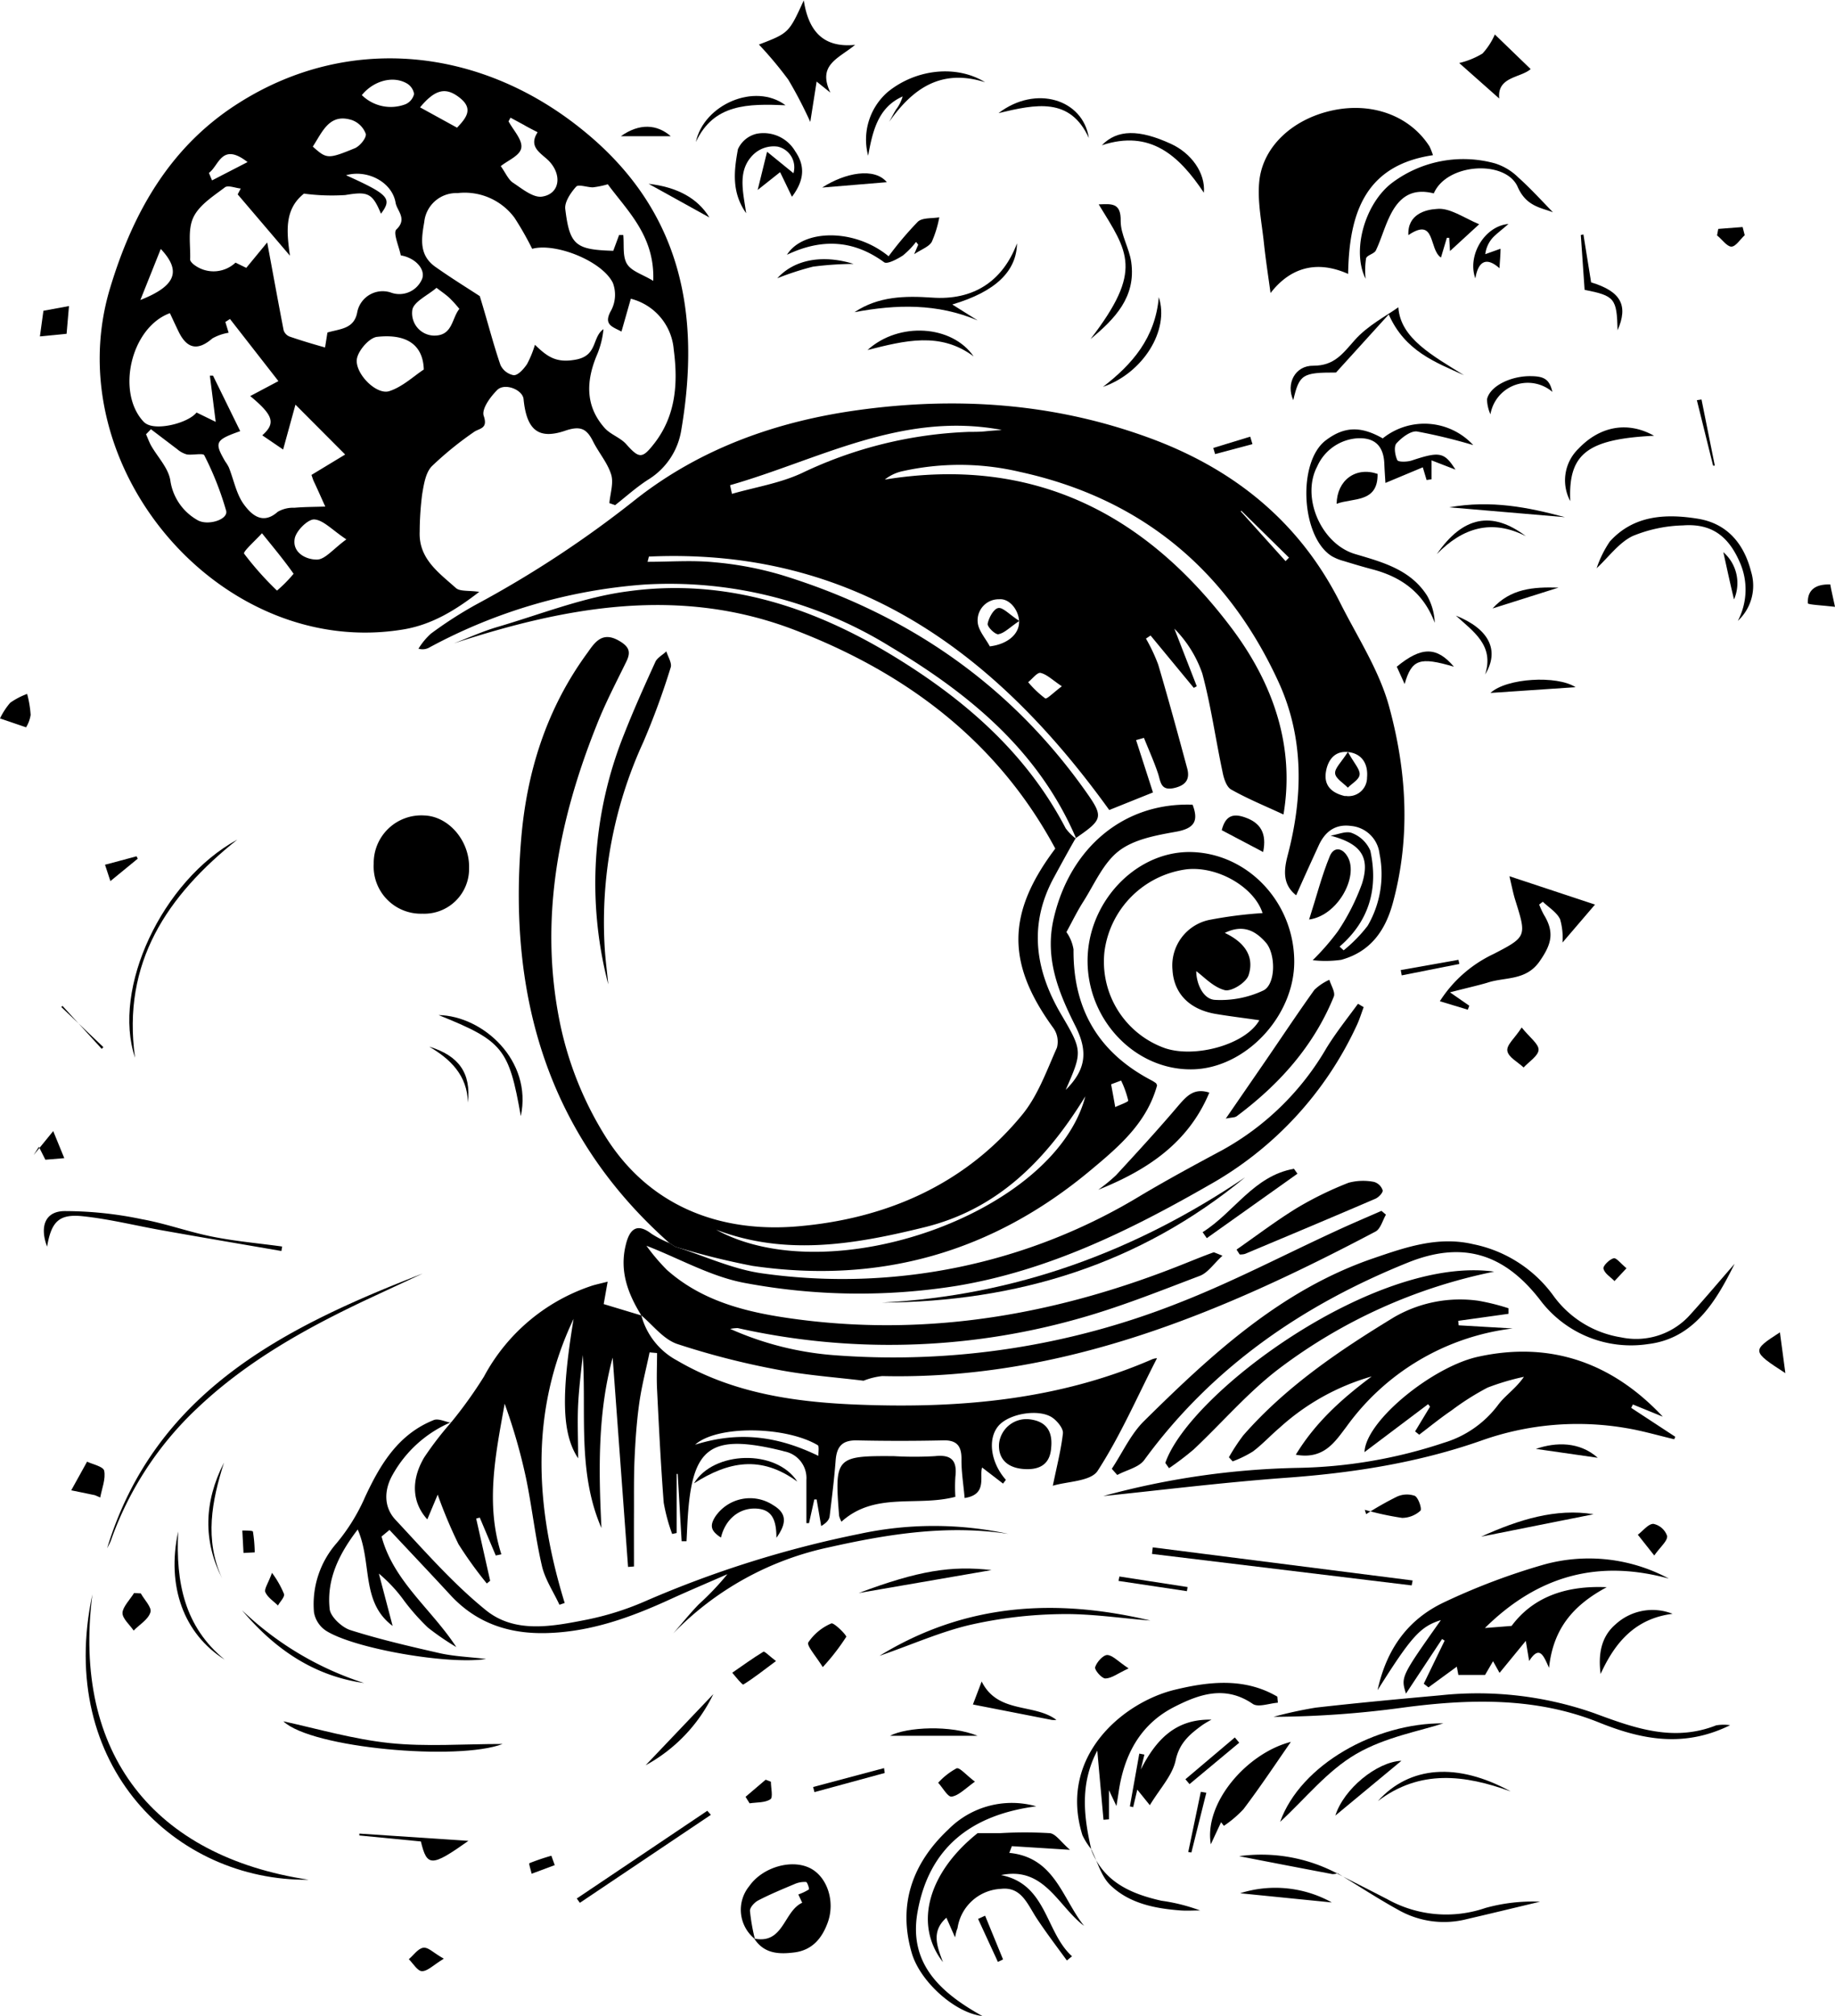 <?xml version="1.0" encoding="UTF-8"?> <svg xmlns="http://www.w3.org/2000/svg" viewBox="0 0 245.51 269.67"> <g id="Слой_2" data-name="Слой 2"> <g id="Слой_1-2" data-name="Слой 1"> <path d="M144,112.2c-5-11.76-14.32-19.39-24.88-25.7a56.18,56.18,0,0,0-32.87-8.31A71.44,71.44,0,0,0,57.5,86.58a1.85,1.85,0,0,1-1.51.19,9.21,9.21,0,0,1,1.65-2,54,54,0,0,1,6.07-3.91A142.87,142.87,0,0,0,85.13,66.74c8.6-6.74,18.71-10.35,29.51-11.86,13.13-1.84,26.05-1,38.62,3.51,11.5,4.1,20.49,11.19,26.05,22.25,2.3,4.58,5.21,9,6.54,13.86,2.34,8.55,2.9,17.37.54,26.14-1,3.8-3,6.67-6.95,7.75a15,15,0,0,1-3.81.05,32.33,32.33,0,0,0,3.37-3.87,29.18,29.18,0,0,0,3.22-6.35c1.16-3.65-.22-5.39-4.21-6.44,1-.15,2.1-.67,2.87-.35a4.37,4.37,0,0,1,2.46,2.36c1.08,5-.11,9.38-4.11,12.83l.54.5a19.49,19.49,0,0,0,3.21-3.28,13.72,13.72,0,0,0,1.59-9.64,4.21,4.21,0,0,0-3.83-3.72c-2.09-.28-3.47.76-4.32,2.64-1,2.18-2,4.36-3,6.64-1.81-1.42-1.67-3.29-1.15-5.3,2.07-7.86,2.22-15.74-1.2-23.21-6.88-15-18.38-24.59-34.63-28.13a35,35,0,0,0-15.83-.06,5.76,5.76,0,0,0-2.23,1.09c19.78-3.19,34.83,4.47,46.42,19.9,5.63,7.5,8.45,15.9,6.92,24.9-2.31-1.08-4.73-2.06-7-3.34-.64-.36-1-1.53-1.16-2.39-.93-4.37-1.54-8.82-2.7-13.13a15.9,15.9,0,0,0-3.74-6l3,7.71-.4.21-5.78-7-.62.41a23.45,23.45,0,0,1,1.64,3.48c1.36,4.6,2.62,9.22,3.87,13.85.41,1.48-.17,2.3-1.74,2.66-1.8.4-1.79-.81-2.15-1.93-.54-1.62-1.25-3.19-1.89-4.78L152,99l2.26,7-5.85,2.35c-15.25-21.18-34.27-35.13-61.59-33.9l-.18.7c3,0,6-.23,8.91.06a45.45,45.45,0,0,1,9,1.7c16.74,5.14,30.5,14.54,40.69,28.92,2.46,3.47,2.34,3.77-1.35,6.31ZM97.68,64.9l.25,1.16c3.14-.9,6.45-1.42,9.38-2.79a56.5,56.5,0,0,1,22.33-5.5c.74,0,1.49,0,2.24-.08s1.27-.1,2.15-.18C120.67,55,109.52,61.52,97.68,64.9Zm34.75,21.56c2.3-.28,3.8-1.54,3.91-3.08s-1.17-3.36-2.66-3.22a2.82,2.82,0,0,0-2.87,3.08C130.9,84.35,131.86,85.39,132.43,86.46Zm47.55,20A2.48,2.48,0,0,0,182.9,104c.16-1.81-.67-3.19-2.51-3.4s-2.76,1.11-3,2.7C177.1,105.24,178.37,106.14,180,106.5ZM142.07,91.8c-1.26-.84-2-1.59-2.85-1.79-.43-.1-1.1.8-1.66,1.24a13.7,13.7,0,0,0,2.28,2.17C140.06,93.56,140.94,92.64,142.07,91.8Zm24-23.49-.06.1L172,75.06l.46-.47Z"></path> <path d="M81.53,67.3c.11-1.28.59-2.68.24-3.82-.48-1.56-1.65-2.9-2.4-4.39-.84-1.68-1.62-2.2-3.74-1.48-3.65,1.25-5.18-.16-5.58-4.22-.12-1.26-2.53-2.23-3.54-1.21s-2.09,2.58-1.79,3.45c.61,1.78-.62,1.63-1.36,2.19a45.09,45.09,0,0,0-5.6,4.56c-.83.88-1.06,2.45-1.28,3.75a41.07,41.07,0,0,0-.33,5C56,74.75,58.73,76.62,61,78.66c.55.48,1.68.3,3.12.51-3.2,2.47-6.27,4.34-10,5C29.67,88.36,7.47,62.5,14.74,38.5c3.07-10.16,8.08-19,17.3-24.78,14.55-9.18,32.29-7.5,46.12,3.84,13,10.62,15.63,24.34,13,39.91a9.52,9.52,0,0,1-4.38,6.65c-1.58,1-3,2.29-4.48,3.45Zm-10.32-34a41,41,0,0,0-2.38-4.18,8.29,8.29,0,0,0-7.61-3.29,4.31,4.31,0,0,0-4.46,3.88c-.39,2.26-.72,4.43,1.51,6s4.27,2.82,5.92,3.9c1,3.22,1.75,6.24,2.76,9.19a2.43,2.43,0,0,0,1.79,1.39c.61,0,1.33-.84,1.77-1.48a13.93,13.93,0,0,0,1.06-2.59c1.66,1.6,2.83,2.45,5.38,2,3.06-.51,2.22-3,3.79-4.09a11.74,11.74,0,0,1-.92,3.56c-1.41,3.43-1.52,6.73,1.07,9.65.78.88,2.08,1.28,2.87,2.15,1.78,2,2.17,2,3.83-.14,2.87-3.74,3.13-8.08,2.55-12.5a7.64,7.64,0,0,0-5.74-6.79l-1.25,4.39c-1.24-.66-2.48-.92-1.37-2.85A4.49,4.49,0,0,0,82,37.85C80.57,34.91,74.33,32.44,71.21,33.28ZM31.8,26l.41-.78c-.72-.07-1.7-.48-2.12-.16-1.55,1.18-3.42,2.35-4.21,4s-.37,3.75-.44,5.66c0,.2.24.45.42.61a4.29,4.29,0,0,0,5.65-.2l1.44.7,2.8-3.4c.73,3.91,1.44,7.84,2.2,11.76a1.38,1.38,0,0,0,.79.83c1.54.53,3.11,1,4.75,1.46l.32-2c1.7-.51,3.61-.45,4-2.79a3.47,3.47,0,0,1,4.45-2.57,3.29,3.29,0,0,0,4.24-1.88c.41-1.3-1-2.77-2.88-3.08-.23-1.19-1.06-3-.59-3.46,1.51-1.43.08-2.5-.1-3.57-.46-2.78-3.79-4.5-6.63-3.69,5.72,2.59,6.2,3.11,4.67,5.15-1.15-2.8-1.79-3-4.77-2.5a28.12,28.12,0,0,1-5.53-.19c-2.71,2.14-2.29,5.24-1.88,8.3Zm.34,31.67c-3.36,1.19-3.49,1.5-2,4.07a4.9,4.9,0,0,1,.48.79c.66,1.66,1,3.56,2,4.93s2.51,2.81,4.54,1a4.12,4.12,0,0,1,2.24-.54c1.37-.12,2.75-.11,4.12-.16-.52-1.13-1-2.25-1.54-3.38-.1-.21-.16-.44-.31-.85l4.51-2.73-6.65-6.67-1.65,6-2.79-1.9c1.8-1.6,1.53-2.65-1.61-5.25l3.77-2-6.48-8.31-.62.4.44,1.44a6.49,6.49,0,0,0-2.18.76c-1.89,1.64-3.34,1.44-4.47-.82-.42-.85-.81-1.72-1.21-2.56-5.24,1.92-7.23,10.66-3.47,14.57a1.93,1.93,0,0,0,.63.38c1.64.64,5.32-.32,6.41-1.66l2.56,1.25-.78-6.18.42,0ZM82.83,31.44l.56,0c.13,1.31-.12,2.84.49,3.85s2.08,1.4,3.52,2.28c.23-6-3.46-9.35-6.08-12.92a12.06,12.06,0,0,1-2,.41c-.77,0-1.93-.44-2.24-.09-.73.82-1.57,2.06-1.45,3,.59,4.85,1.4,5.43,6.42,5.58Zm-62.66,26-.63.65c.22.5.4,1,.66,1.49.89,1.57,2.32,3,2.59,4.69a7.27,7.27,0,0,0,3.56,5.26c1.35.87,4.2,0,3.91-1.2a41.13,41.13,0,0,0-2.93-7.43c-.15-.32-1.53,0-2.32-.11a3.28,3.28,0,0,1-1.27-.68C22.54,59.2,21.36,58.3,20.17,57.4Zm36.53-8c-.09-3.3-2.28-4.82-6.25-4.38-1,.11-2.42,1.7-2.68,2.84-.43,1.91,2.54,5,4.32,4.42S55.38,50.29,56.7,49.43ZM68.3,15.74l-.26.49c.63,1.18,1.85,2.44,1.71,3.51S68,21.42,67,22.22c.64.91,1,1.77,1.59,2.19,1.23.81,2.73,2.07,3.93,1.89,2.42-.36,2.74-3,.8-4.89-1.07-1-2.63-1.81-1.39-3.72-.71-.37-1.3-.66-1.87-1ZM37.06,79a18.24,18.24,0,0,0,2.22-2.25c-1.31-1.87-2.79-3.63-4.23-5.42-.85.94-2.57,2.47-2.39,2.73A41.6,41.6,0,0,0,37.06,79ZM58.4,38.5c-1.14,1-3.1,1.87-3.24,3A3,3,0,0,0,58,44.89c2.58.07,2.41-2.28,3.46-3.57a15.4,15.4,0,0,0-1.26-1.4C59.74,39.47,59.19,39.1,58.4,38.5ZM41.85,19.61c1.84,1.64,2,1.71,5.62.22.68-.28,1.58-1.39,1.47-1.92a3.09,3.09,0,0,0-1.86-1.85C44.07,15.11,43.16,17.6,41.85,19.61Zm4.49,52.54c-1.92-1.27-3.08-2.6-4.32-2.67-.86,0-2.41,1.53-2.59,2.57-.34,1.9,1.56,2.83,3,2.8C43.51,74.82,44.54,73.47,46.34,72.15Zm2.07-59.43a5.52,5.52,0,0,0,5.85,1.22,2,2,0,0,0,1.14-1.37,2,2,0,0,0-1-1.43C52.57,10.11,50,10.78,48.41,12.72Zm7.79,1.64,4.95,2.72c1.27-1.34,2.21-2.54.36-4S58.24,11.91,56.2,14.36ZM18.78,40.13c4.76-1.88,5.51-3.87,2.73-6.83Zm9.17-17,.42,1,4.75-2.45C29.68,19,29.31,22.11,28,23.09Z"></path> <path d="M143.91,112.13c-1,1.74-1.94,3.47-2.89,5.22-3.41,6.25-2.56,12.3.89,18.23,2.94,5,2.93,5.06.67,10.21,2.72-2.7,3-5.12,1.34-8.47-2.29-4.55-4.19-9.12-2.93-14.51,2.19-9.43,9.39-15.5,18.57-15.17.83,2.18.25,3.18-2.24,3.62-2.66.48-5.63,1-7.68,2.61s-3.23,4.42-4.71,6.75c-.81,1.27-1.47,2.63-2.25,4.06a5.52,5.52,0,0,1,.95,2.32c-.07,8,3.35,13.8,10.41,17.5a5,5,0,0,1,.62.39c.06.05.08.15.15.29-1.37,5-5.06,8.16-8.84,11.31q-19.78,16.56-45.29,12.84a100.9,100.9,0,0,1-10.35-2.57l-.76-.48C73.3,151.86,68,133.36,69.72,112.35c.74-9.11,3.42-17.6,8.9-25.06,1-1.43,2-2.88,4.25-1.55,1.31.77,1.56,1.47.93,2.76-1.39,2.84-2.86,5.64-4,8.57-5.19,13-7.74,26.41-4.78,40.25a46.24,46.24,0,0,0,6.09,14.87c5.85,9.19,15.24,12.74,25.63,11.85,11.71-1,22.31-5.52,30-14.9,2.1-2.54,3.28-5.88,4.67-9a3.16,3.16,0,0,0-.48-2.63c-6.27-8.61-6.28-15.32.26-24-7.7-14.34-19.93-23.5-34.84-29.23C91,78.37,75.82,81.12,60.73,86.06c1.94-.74,3.83-1.61,5.81-2.19,5.8-1.7,11.54-4,17.46-4.77,13-1.8,24.85,2.09,35.83,8.84,9.4,5.78,17.54,12.87,22.75,22.86a6.72,6.72,0,0,0,1.38,1.39S143.91,112.13,143.91,112.13Zm1.3,34.52c-5.31,8.64-11.82,15.14-21.55,17.52-9.23,2.27-18.51,3.89-27.85.32C111.1,172.9,141.14,162.26,145.21,146.65Zm4.76-2.1-1.31.49c.18,1,.37,2,.55,3.05.61-.3,1.77-.69,1.74-.88A13.33,13.33,0,0,0,150,144.55Z"></path> <path d="M60.32,190.31a58.53,58.53,0,0,0,4.43-6.17A25.45,25.45,0,0,1,79,172.05c.59-.21,1.23-.33,2.3-.61l-.53,3,5.1,1.54-.08-.09A9.65,9.65,0,0,0,90.61,182c7.63,4.47,16.1,5.61,24.71,5.91,13.32.48,26.43-.69,38.84-6.09a2.14,2.14,0,0,1,.64-.14c-2.58,5-4.86,10.31-7.94,15.06-.92,1.43-4.07,1.41-6,2,.55-2.68,1.11-4.84,1.35-7,.07-.63-.66-1.53-1.26-2-1.7-1.37-5.91-.72-7.37,1s-1.06,4.88,1,7.21l-.38.5-2.8-2.15c-.39,1.22.73,3.62-2.34,4.08-.15-1.79-.44-3.47-.42-5.16s-.53-2.59-2.4-2.55q-5.85.13-11.72,0c-2,0-2.59,1-2.72,2.73-.19,2.48-.5,4.95-.8,7.42-.06.44-.37.86-1.13,1.31l-.61-3.56-.31,0-.71,3.17-.35,0c0-1.93,0-3.86,0-5.78a3.63,3.63,0,0,0-2.93-3.81c-.48-.14-1-.25-1.46-.36-8.27-1.82-10.73-.07-11.41,8.19-.12,1.39-.16,2.79-.24,4.18l-.65,0c-.18-3-.35-6-.53-9h-.14v7.9l-.6.13A24.1,24.1,0,0,1,88.8,201c-.39-5.05-.64-10.1-.89-15.16-.08-1.61,0-3.23,0-4.85l-1-.09c-.47,2.26-1.06,4.5-1.38,6.78-.35,2.47-.52,5-.63,7.45s-.07,4.82-.08,7.23,0,4.79,0,7.18l-.79.06c-.69-9.39-1.38-18.77-2.06-28-2,7.34-1.89,15-1.5,22.8-3.24-7.45-2-15.36-2.5-23.15-.22,2.21-.51,4.43-.62,6.65s0,4.64,0,7.17c-2.21-3.33-2.26-8.55-.61-18.65-5.9,12.43-5.14,25.16-1.19,38l-.7.24c-.8-1.73-1.93-3.39-2.35-5.22-.9-3.88-1.32-7.86-2.13-11.76a75.78,75.78,0,0,0-2.85-9.91c-1.2,6.71-2.61,13.36-.44,20.14l-.75.16L64.19,203l-.48.13,1.87,8.32-.45.36a52.94,52.94,0,0,1-3.79-5.26,63.43,63.43,0,0,1-2.78-6.62l-1.39,3.31c-2-2.2-2.25-5.17-.42-8.28a44.41,44.41,0,0,1,3.64-4.73ZM93,193.25c6-1.89,11.19-1.08,16.49,1.49,0-.53.13-1.29-.09-1.43C105.19,190.8,96,190.58,93,193.25Z"></path> <path d="M85.76,175.92l.08.09c-1.83-2.94-3-6-2.1-9.55.47-1.9,1.38-3,3.43-1.42a14.68,14.68,0,0,0,2.4,1.24l.76.48c3.92,1.23,7.77,3.06,11.79,3.59a76.86,76.86,0,0,0,50.55-10.46c3.57-2.12,7.23-4.1,10.89-6.06a36.51,36.51,0,0,0,13.9-13.62c1.27-2.07,2.81-4,4.23-5.94l.76.45c-.3.8-.55,1.63-.91,2.4a47.16,47.16,0,0,1-19.83,21.43c-10.58,6.07-21.46,11.4-33.64,13.44a82.87,82.87,0,0,1-28.28-.35c-4.61-.82-8.92-3.32-13.3-5a26.56,26.56,0,0,0,2.74,3.23c5,4.44,11.29,5.81,17.7,6.64,17.94,2.32,35.1-.85,51.73-7.55,1.23-.49,2.47-1,3.71-1.44.11,0,.3.1,1.19.45-1.16,1.06-1.95,2.27-3,2.68-5.51,2.09-11,4.3-16.67,5.85a92.91,92.91,0,0,1-45.19,1.15,5.6,5.6,0,0,0-1,.11,41.79,41.79,0,0,0,14.23,3.54,103.58,103.58,0,0,0,45.73-7c7.19-2.8,14.06-6.41,21.08-9.64,2-.93,4.06-1.8,6.09-2.69l.6.51c-.45.77-.72,1.9-1.4,2.26-20.69,10.92-42,19.89-66,19.33a9.57,9.57,0,0,0-2.49.62c-3.73-.46-7.68-.73-11.53-1.48a104.36,104.36,0,0,1-13.42-3.44C88.72,179.12,87.34,177.23,85.76,175.92Z"></path> <path d="M191.72,20.76c-9.08,1.34-11.22,7.77-11.35,15.88-4.62-2.06-8.05-.47-10.38,2.56-.28-2.07-.65-4.43-.9-6.81-.29-2.7-.87-5.45-.61-8.11.47-4.74,4.57-8.42,9.89-9.53s10.31.8,12.89,4.84A9.78,9.78,0,0,1,191.72,20.76Z"></path> <path d="M222.47,189.5l-4-1.63-.23.45,5.9,3.87-.14.33c-2.12-.5-4.22-1.12-6.36-1.48a38.41,38.41,0,0,0-19.42,1.65c-8.53,3-17.36,4.36-26.36,5-8.51.63-17,1.69-24.25,2.43a106.14,106.14,0,0,1,26-3.77A65.25,65.25,0,0,0,193.15,193a14.13,14.13,0,0,0,7.23-5c.94-1.3,2.4-2.22,3.51-3.83a32.46,32.46,0,0,0-4.86,1.44,35,35,0,0,0-4.83,3.06c-1.48,1-2.88,2.15-4.32,3.24l-.55-.44,2-3.31-.26-.33-8.51,6.41c.16-4.2,9.18-11.48,15.26-12.77C207.5,179.36,215.76,182.33,222.47,189.5Z"></path> <path d="M173.16,128.54c.06,7.38-6.54,14.39-13.65,14.5-7.51.13-13.89-6.41-14-14.31s6.3-14.75,13.6-14.76C166.76,114,173.09,120.53,173.16,128.54Zm-4.67,7.93c-2.14-.31-4-.53-5.88-.85-3.51-.61-5.56-2.75-5.74-5.9a6.23,6.23,0,0,1,4.88-6.66,56.24,56.24,0,0,1,7.17-.92c-1.07-3.39-5.9-6.31-10.15-5.86a12.76,12.76,0,0,0-11,11,12.28,12.28,0,0,0,8.1,12.93C159.91,141.57,166.65,139.73,168.49,136.47Zm-4.62-11.68c2.64,1.25,4,3.15,3.18,5.66-.33,1-2.29,2.21-3.17,2-1.55-.39-2.83-1.82-3.83-2.54,0,1.57.88,3.8,2.57,3.84a13.43,13.43,0,0,0,6.43-1.27c1.67-.87,1.63-4.9.31-6.4S166.38,123.56,163.87,124.79Z"></path> <path d="M60.32,190.31l.07-.09a16.23,16.23,0,0,0-7.83,7c-1.16,2-1.28,4.32.35,6.07,3.9,4.17,7.7,8.54,12.12,12.11,3.9,3.15,8.91,2.15,13.49,1.25a38.42,38.42,0,0,0,7.82-2.47,142.75,142.75,0,0,1,28.65-9,47.22,47.22,0,0,1,19.91,0c-8.12-1.24-16,0-23.93,1.78a40.88,40.88,0,0,0-20.89,11.52c1.15-1.31,2.23-2.67,3.44-3.91a36.65,36.65,0,0,0,3.8-4c-2.53,1.11-5.07,2.18-7.59,3.33C84.41,216.34,79,218.32,73,218.45c-5,.11-9.32-1.37-12.76-5.11-2.69-2.92-5.42-5.79-8.13-8.69l-1.06.88c1.61,6,6.67,9.69,10,14.79a35.74,35.74,0,0,1-3.79-2.6,29.33,29.33,0,0,1-3.14-3.53,19.76,19.76,0,0,0-3.43-3.7l1.84,7c-4.28-3.19-2.71-8.42-4.67-12.9-2.56,3.34-4.18,6.72-3.75,10.66.11,1,1.61,2.42,2.74,2.79,3.94,1.25,8,2.19,12,3.1,1.93.43,3.94.5,6.18.77-5,.8-17.54-1.36-21.37-3.75a3.7,3.7,0,0,1-1.65-2.49,12.38,12.38,0,0,1,3-9.22,25.72,25.72,0,0,0,3.85-6.24c2.05-4.4,4.47-8.4,9.23-10.28C58.73,189.74,59.58,190.18,60.32,190.31Z"></path> <path d="M223.28,211.16c-9.42-2.58-17.46-.45-24.61,6.61l3.57-.28c2.75-3.7,7-5.44,12.73-5.18-4.41,2.37-7.16,5.47-7.72,10.79-.73-1.64-1.27-3.09-2.66-.92l-.45-2.69-3.51,4.28-.87-1.56-1.07,1.84h-3.57l-.21-1.11-3.79,2.77-.63-.49,2.79-5.76-.34-.22-4.83,7.3c-.7-2.22-.68-2.26,4.67-9.83-2.76.88-3.92,2.15-8.47,9.37,1.26-5.78,4.29-9.61,9-11.8a87.54,87.54,0,0,1,13.27-5A22.58,22.58,0,0,1,223.28,211.16Z"></path> <path d="M173.37,194.59c2.71-4.45,6.29-7.57,10.15-10.47A30.9,30.9,0,0,0,171.18,191c-1.18,1-2.28,2.2-3.54,3.15a14.91,14.91,0,0,1-2.72,1.33l-.5-.55a25.69,25.69,0,0,1,1.93-2.94c5.72-6.53,12.83-11.33,20.14-15.78A17.6,17.6,0,0,1,197.83,174a29.58,29.58,0,0,1,4,1l0,.74-6.73.94.06.6,7.22.42a32.17,32.17,0,0,0-22.24,13.15C178.61,192.85,177.14,195.27,173.37,194.59Z"></path> <path d="M232.08,169.05c-2.47,5-5.43,10-11.58,10.74a15.21,15.21,0,0,1-14.52-6c-4.82-6.16-10.37-7.82-17.62-4.9-14.08,5.67-26.2,14-35.27,26.41-.73,1-2.38,1.33-3.61,2l-.73-.83c1.43-2.15,2.53-4.63,4.33-6.4,9-8.89,18.31-17.52,30.65-21.75,4.32-1.48,8.67-3,13.38-1.89a17.53,17.53,0,0,1,10.68,6.83,13.85,13.85,0,0,0,9.1,5.63,9.68,9.68,0,0,0,9.29-3.08C228.2,173.58,230.12,171.29,232.08,169.05Z"></path> <path d="M127.78,259.15l-1.16-2.63c-2,1.8-1.32,3.68-.46,5.94-4-5.13-1.85-12.09,4.64-17.25h3a56.79,56.79,0,0,1,6.65,0c.8.08,1.49,1.18,2.71,2.23l-7.78-.49-.34.9c6.08.6,7.06,6.07,10,9.76-3.49-2.62-5.32-8-11.11-6.79,6.15,1.2,5.91,7.63,9.5,10.86l-.69.56c-1.35-1.85-2.74-3.68-4-5.58s-2.06-4.32-4.81-4a6.17,6.17,0,0,0-5.82,5.26C128,258.17,127.91,258.48,127.78,259.15Z"></path> <path d="M50,115.55a6.37,6.37,0,0,1,6.76-6.47c3.29.11,6.1,3.41,6,7.06a6,6,0,0,1-6.25,6.08A6.32,6.32,0,0,1,50,115.55Z"></path> <path d="M155.91,195.69c3.24-9.43,28.17-27.81,44-25.59A71.06,71.06,0,0,0,171.23,183c-4.19,3.16-7.67,7.26-11.52,10.88a38.72,38.72,0,0,1-3.3,2.51Z"></path> <path d="M112.58,203.55a3.79,3.79,0,0,1-.31-.77c-.63-7.84-.44-8.06,7.34-8a47.52,47.52,0,0,0,5.47,0c2.26-.25,3,.63,2.74,2.78a21.51,21.51,0,0,0,0,2.66C122.68,201.58,117.06,199.5,112.58,203.55Z"></path> <path d="M194,132.74l2.58,1.79-.2.53-3.74-1.13a17.21,17.21,0,0,1,7.19-6.32c4.46-2.3,4.41-2.39,2.91-7.18-.29-.92-.47-1.88-.79-3.22L213.4,121l-4.35,5.08a8.9,8.9,0,0,0-.32-3.12c-.45-.94-1.52-1.57-2.31-2.34l-.49.38a12.05,12.05,0,0,0,.63,1.36c1.47,2.4,1,4-.62,6.3-1.85,2.58-4.64,2-7,2.81C197.49,131.89,196,132.21,194,132.74Z"></path> <path d="M146.05,247.41a9.1,9.1,0,0,1-1.23-1.93c-3.28-10.56,5.48-17.79,12.36-19.45,4.58-1.11,9.33-1.65,13.72.92l.07.81c-1.14.08-2.62.66-3.36.16-3.72-2.55-7.24-1.27-10.57.44-4.56,2.35-6.69,6.5-7.39,11.46-.06.4-.12.8-.28,1.76l-1-2.12v3.9l-.73.06c-.27-3-.54-5.95-.83-9.25-2.35,4.45-1.81,8.84-.79,13.28Z"></path> <path d="M81.38,131.67a53.57,53.57,0,0,1,2.15-33.54c1.28-3.25,2.71-6.43,4.16-9.61.26-.56,1-.93,1.46-1.39.22.73.78,1.57.58,2.16a100.43,100.43,0,0,1-3.67,10,57.67,57.67,0,0,0-5.16,27.41C81,128.4,81.22,130,81.38,131.67Z"></path> <path d="M185,58.64a8.89,8.89,0,0,1,12.11.9,72.63,72.63,0,0,0-7.5-1.82c-.85-.13-2.07.81-2.77,1.58-.38.42-.2,1.59.11,2.25.13.27,1.32.25,1.93.05,3.73-1.24,4.36-1.13,5.85,1.22l-3.2-1.24v2.53l-.66.1-.51-1.7-5,2.09c-.06-1-.12-1.79-.15-2.61-.11-2.4-1.35-3.54-3.76-3.35a6.35,6.35,0,0,0-5.22,3.76c-2.18,4.13.55,10.37,5.07,11.71,3.68,1.09,7.44,2.08,9.66,5.61a8,8,0,0,1,1,3.59c-1.5-4-4.42-6.12-8.33-7.15-1.29-.34-2.56-.72-3.83-1.11a6.7,6.7,0,0,1-1.61-.65c-4.14-2.57-4.64-12.65-.78-15.52C179.9,57,182.12,57,185,58.64Z"></path> <path d="M101,259.37a5,5,0,0,1-.75-7.08c1.78-2.54,5.7-3.67,8.19-2.37,2.24,1.17,3.32,4.42,2.31,7.23-.74,2.05-2,3.65-4.35,4-2.11.28-4.15.24-5.49-1.84,3.94.81,3.93-3.66,6.42-4.79l-.52-1.11a6.77,6.77,0,0,0,1.41-.67c.09-.07-.21-1-.38-1a3.32,3.32,0,0,0-1.51.27c-1.64.69-3.29,1.37-4.87,2.19-.51.26-1.14.94-1.12,1.41A26,26,0,0,0,101,259.37Z"></path> <path d="M114.41,6c-2.28,1.87-5.08,2.67-3.31,6.39l-1.84-1.48-.85,5.4a57.94,57.94,0,0,0-2.94-5.65,51.45,51.45,0,0,0-3.93-4.7c4-1.54,4-1.54,6-5.91C108.17,4.17,110.15,6.43,114.41,6Z"></path> <path d="M207.78,28.4c-1.5-.61-3.56-.74-4.72-3.39-1.59-3.65-9.47-3.22-11.23.86-2.76-.7-4.64.29-6,3.29-.66,1.41-1.08,2.94-1.75,4.34-.22.46-1.18.62-1.31,1.06a10.85,10.85,0,0,0-.06,2.73c-1.91-3.78-.07-10.17,3.63-12.9A15.9,15.9,0,0,1,200,21.85a7.73,7.73,0,0,1,3.13,1.88C204.86,25.28,206.41,27,207.78,28.4Z"></path> <path d="M118,174.24c17.79-.92,33.87-6.8,48.59-16.76C152.45,169.15,136.05,174.14,118,174.24Z"></path> <path d="M231.48,230.77c-6.1,3-11.68,2-17.51-.35-8.46-3.42-17.36-3.19-26.28-2a132.57,132.57,0,0,1-17.31,1.23,56,56,0,0,1,5.66-1.23c5.52-.63,11.06-1.14,16.59-1.64a47.11,47.11,0,0,1,20.63,2.37c5.4,2,10.6,3.9,16.35,1.64A6,6,0,0,1,231.48,230.77Z"></path> <path d="M164,149.63l5.28-7.67c2.19-3.19,4.33-6.42,6.58-9.56a7.16,7.16,0,0,1,2-1.34c.22.76.83,1.68.59,2.26-2.7,6.64-7.33,11.77-13,16C165.18,149.5,164.81,149.46,164,149.63Z"></path> <path d="M138.64,241.62c-8.61,1.13-14.34,5.44-15.88,14.14-1.22,6.86,3,10.76,8.67,13.91-3.61-.39-8.33-4.57-9.45-8.45-1.88-6.48.11-12,4.89-16.49A11.94,11.94,0,0,1,138.64,241.62Z"></path> <path d="M165.44,167.15c2.69-1.87,5.3-3.86,8.09-5.57a46.35,46.35,0,0,1,6.9-3.37,7.5,7.5,0,0,1,3.41-.11,1.72,1.72,0,0,1,1.15,1.12c.07.29-.53.95-1,1.14-5.79,2.49-11.61,4.93-17.43,7.37a2.25,2.25,0,0,1-.7.07Z"></path> <path d="M12.36,213.27c-2.72,21.36,8.29,35.06,28.92,38.17C23.49,251.66,7.46,236.16,12.36,213.27Z"></path> <path d="M14.33,207.11c6.41-21,23.76-29.58,42.23-36.76L49,173.87c-8.15,3.85-16,8.23-22.58,14.47a44.73,44.73,0,0,0-11.52,17.55C14.77,206.31,14.53,206.71,14.33,207.11Z"></path> <path d="M153.84,241.47l-1.68-2.08-.55,2.34-.44-.1,1.26-7.06.68.13-.48,2c2-3.92,4.6-6.79,9.46-6.67a12.07,12.07,0,0,0-1.25.74c-1.65,1.21-3.05,2.36-3.55,4.71C156.86,237.49,155.19,239.24,153.84,241.47Z"></path> <path d="M172.71,233c-1.94,2.79-4.07,6-6.34,9a14.91,14.91,0,0,1-2.62,2.23l-.38-.48L162,246.7C161.06,241.18,166.8,234.52,172.71,233Z"></path> <path d="M99.83,28.52c-2-2.83-1.61-5.76-1.1-8.56a3.65,3.65,0,0,1,2.52-2.07,4.91,4.91,0,0,1,5.14,2.34c1.29,1.87,1.31,3.78-.43,6.09-.6-1.23-1-2.1-1.59-3.29l-3,2.38c.51-2.05.88-3.58,1.26-5.11l3.53,2.87a2.84,2.84,0,0,0-2.12-3.56,3.94,3.94,0,0,0-3.18,1C98.6,22.74,99.42,25.6,99.83,28.52Z"></path> <path d="M161.8,146.15c-2.84,6.81-8.41,10.41-14.86,13a22.67,22.67,0,0,0,2.38-1.95c2.85-3.09,5.69-6.18,8.4-9.38C158.81,146.58,159.77,145.5,161.8,146.15Z"></path> <path d="M140.64,193.64c-.13,2-1.27,3-3.56,2.87s-3.53-1.35-3.42-3.35a3.68,3.68,0,0,1,4.15-3.3C139.86,190.13,140.87,191.32,140.64,193.64Z"></path> <path d="M195.87,50.19C192.05,48.45,188,47,185.8,42.06l-7.05,7.77c-4.48,0-4.91.22-5.72,3.7-1-2.19.22-4.65,2.7-4.61,2.78,0,3.91-1.6,5.5-3.4,1.76-2,4.29-3.28,5.86-4.42C187.35,45.27,191.72,47.59,195.87,50.19Z"></path> <path d="M122.31,34l.54-1.27-.29-.37a10.67,10.67,0,0,1-1.78,1.83c-.75.48-2.08,1.19-2.49.89-4.11-3-8.38-3.2-13-1,2.12-3.41,9-3.58,13.6.2a45.85,45.85,0,0,1,3.91-4.62c.62-.57,1.9-.42,2.87-.59a14.62,14.62,0,0,1-1,3.27C124.3,33,123.35,33.32,122.31,34Z"></path> <path d="M232.51,83.05a9,9,0,0,0,.22-7.93c-1.53-3.47-3.81-5.12-7.56-4.84a18.82,18.82,0,0,0-6.75,1.43c-1.84.9-3.19,2.8-4.8,4.3a14.47,14.47,0,0,1,1.76-3.57c3.19-3.54,7.49-3.74,11.74-3.06,3.88.61,6.19,3.26,7.16,7.08A6.41,6.41,0,0,1,232.51,83.05Z"></path> <path d="M195.23,8.43a10.8,10.8,0,0,0,3.12-1.27A9.21,9.21,0,0,0,200,4.61l4.79,4.63c-1.34,1.19-4.52,1-4.2,3.94Z"></path> <path d="M127.41,40.73l3.39,2.13c-5.38-2.29-10.87-2.16-16.48-1.1,3.21-2.14,6.77-2.2,10.39-1.95,5.46.39,9.42-2.12,11.36-7.26C136,36.27,133.24,39,127.41,40.73Z"></path> <path d="M131.8,11c-5.81-1.84-9.63.75-12.83,5.29.31-.55.58-1.1.91-1.63a5.31,5.31,0,0,0,.89-1.76c-3.25,1.45-4,4.52-4.62,7.93a8.43,8.43,0,0,1,2.64-8.54C122.53,9.25,127.94,8.62,131.8,11Z"></path> <path d="M188.87,212.07l-34.74-4.21.1-.88L189,211.41Z"></path> <path d="M197.9,30,194,33.58l-.11-1.77-.31,0-.79,2.64c-1.65-1.08-.67-5.5-4.36-3-.14-2.81,2.34-3.42,3.79-3.5C193.93,27.75,195.76,29.09,197.9,30Z"></path> <path d="M6.3,166.76C5.27,164,6.08,162,8.68,162A50.48,50.48,0,0,1,19,163.09c3.17.57,6.24,1.7,9.41,2.33s6.23.89,9.34,1.32l-.1.6c-5.27-.91-10.55-1.8-15.82-2.74-3.58-.63-7.14-1.53-10.75-1.91C7.89,162.35,6.87,163.41,6.3,166.76Z"></path> <path d="M175.15,123c1-3.1,1.69-5.87,2.77-8.48.55-1.32,1.72-1.14,2.42.15C181.76,117.28,179,122.47,175.15,123Z"></path> <path d="M117.67,221.49c11.56-7.09,23.68-7.7,36.24-4.72-4-.31-8-.94-12-.86a58.29,58.29,0,0,0-12.07,1.43C125.83,218.27,122,220,117.67,221.49Z"></path> <path d="M193.11,230.52c-3,1-7.75,1.82-11.65,4.09s-6.75,5.92-10.19,9.09C174,236.05,184.06,230.45,193.11,230.52Z"></path> <path d="M31.75,112.31c-9.37,7.47-15.47,16.45-13.68,29.18C14.94,132.24,21.69,117.8,31.75,112.31Z"></path> <path d="M178.89,250.61c2.28,1.17,4.57,2.32,6.84,3.5a16.17,16.17,0,0,0,13,1.11,23.51,23.51,0,0,1,7.32-.84c-3.28.78-6.56,1.58-9.84,2.34a12.33,12.33,0,0,1-8.92-1.13c-2.84-1.55-5.55-3.34-8.31-5Z"></path> <path d="M147,27.34c1.7-.06,3-.27,2.94,2.25,0,1.81,1.15,3.6,1.41,5.46.67,4.71-2.23,7.63-5.45,10.31C153,36.14,150.92,33.75,147,27.34Z"></path> <path d="M37.91,230.25c4.57,1,9.36,2.4,14.23,2.91s9.88.12,15.11.12C61.32,235.57,41.69,233.85,37.91,230.25Z"></path> <path d="M173.59,157l-12.13,8.62-.56-.8c4.21-2.63,6.83-7.53,12.22-8.48Z"></path> <path d="M214.15,223.92c-.32-2.51,0-4.93,2-6.64a7.3,7.3,0,0,1,7.63-1.41C218.8,216.5,216.08,219.67,214.15,223.92Z"></path> <path d="M221.3,58.29c-9,.44-11.49,2.45-11.21,8.74a5.87,5.87,0,0,1,1.09-7C214.05,57,217.77,56.31,221.3,58.29Z"></path> <path d="M110.08,223c-1-1.59-2.18-2.89-1.93-3.31a7,7,0,0,1,3.07-2.53c.34-.16,2.07,1.57,2,1.79A29.33,29.33,0,0,1,110.08,223Z"></path> <path d="M103.88,205.7c0-2.56-.69-3.85-2.82-3.91s-4,1.38-4.6,3.88c-1.35-.87-1.54-1.57-.76-2.8a5.62,5.62,0,0,1,7.72-1.55C105.1,202.32,105.43,203.55,103.88,205.7Z"></path> <path d="M161.07,25.78c-3.33-5-7.19-8.48-13.65-6.35,2.07-2.14,5-2.14,9.24-.19C159.37,20.48,161.3,23.12,161.07,25.78Z"></path> <path d="M95.11,242.76,77.58,254.53l-.41-.58,17.46-11.73Z"></path> <path d="M62.67,246.24c-4.94,3.5-5.54,3.49-6.36.08l-8.23-.8,0-.25Z"></path> <path d="M163.46,111.05c.5-2,1.57-2.25,3.09-1.72,2.15.74,2.95,2.19,2.45,4.64Z"></path> <path d="M178.83,67.39c.06-3.16,2.55-5,5.48-4C184.38,67.3,181,66.57,178.83,67.39Z"></path> <path d="M130.26,47.67c-4.46-3.33-9.2-2.11-14.19-.85C120.27,43,127.38,43.48,130.26,47.67Z"></path> <path d="M18.84,213.14c.47.85,1.49,1.87,1.29,2.51-.3,1-1.46,1.65-2.25,2.46-.54-.8-1.53-1.62-1.49-2.39s1-1.76,1.55-2.63Z"></path> <path d="M147.57,51.75c3.9-3,7-6.54,7.47-12C156.5,44.21,152.89,49.92,147.57,51.75Z"></path> <path d="M146,247.45c1.66,4.29,5.31,5.88,9.39,6.8a24.33,24.33,0,0,1,5.17,1.3c-.86,0-1.73.06-2.6,0-3.44-.26-6.85-.93-9.39-3.37-1.24-1.18-1.73-3.14-2.55-4.76Z"></path> <path d="M32.38,215.39a42.39,42.39,0,0,0,16.33,9.74C41.93,224.17,36.71,220.54,32.38,215.39Z"></path> <path d="M184.34,240.93c4.26-4.74,10.67-5.2,17.78-1.3C196,237.41,190,236.63,184.34,240.93Z"></path> <path d="M182.78,202.54a42.31,42.31,0,0,1,4.08-2.32,3.22,3.22,0,0,1,2.43-.13c.49.25,1,1.8.74,2a3.69,3.69,0,0,1-2.43.95,38.7,38.7,0,0,1-5-1.08Z"></path> <path d="M203.59,137.44c1.11,1.38,2.3,2.21,2.26,3s-1.27,1.57-2,2.35c-.77-.72-2-1.35-2.17-2.18S202.66,138.9,203.59,137.44Z"></path> <path d="M114.89,213.09c8-3,12.38-3.69,17.77-3.07Z"></path> <path d="M103.82,222.19c-1.71,1.27-3,2.3-4.37,3.14-.13.07-1-1-1.48-1.58,1.38-.95,2.74-1.94,4.17-2.81C102.29,220.85,102.88,221.47,103.82,222.19Z"></path> <path d="M69.68,149.3c-1.59-9.07-2.41-10.06-11-13.52C64.63,135.89,71.26,141.88,69.68,149.3Z"></path> <path d="M145.68,18.46c-2.51-5.49-7.05-4.53-12.08-3.33C138.57,11.33,144.89,13.26,145.68,18.46Z"></path> <path d="M12.69,200l-3.16-.65,2.12-3.83c.7.34,2.17.64,2.29,1.21.22,1.11-.31,2.38-.53,3.58Z"></path> <path d="M30.06,222c-5.48-3.46-7.8-9.81-6.22-17.14C23.5,211.72,24.7,217.61,30.06,222Z"></path> <path d="M93.1,19c1.05-5,7.9-8,12-4.92C100.11,13.87,95.49,13.86,93.1,19Z"></path> <path d="M212.88,37.77c4,1.21,5,3.09,3.54,6.41-.1-4.27-.38-4.61-4.41-5.41-.17-2.47-.34-4.91-.51-7.34l.35-.07Z"></path> <path d="M213.21,202.55l-15.05,3C203.26,203.24,208.2,201.73,213.21,202.55Z"></path> <path d="M92.85,198.42c2.62-4.36,11-4.62,13.83-.23C101.79,194.61,97.44,195.5,92.85,198.42Z"></path> <path d="M141.34,230.06a2.56,2.56,0,0,1-.64,0L130.17,228l1.17-3.08C133.5,229.28,138.36,227.81,141.34,230.06Z"></path> <path d="M200.76,33.27c0,.88-.09,1.63-.14,2.61-1.67-1.49-2.82-1.06-3.23,1.36-1.11-3.06,1.23-7,4.43-7.28-.84.74-1.45,1.19-2,1.73A4,4,0,0,0,198.72,34Z"></path> <path d="M130.44,238.32c-1.38,1-2.2,1.87-3.12,2-.5.08-1.19-1.19-1.8-1.85a9.38,9.38,0,0,1,2.46-1.93C128.4,236.39,129.23,237.41,130.44,238.32Z"></path> <path d="M3.49,97.29,0,96.1A9.52,9.52,0,0,1,1.37,94a9.88,9.88,0,0,1,2.26-1.18,14.35,14.35,0,0,1,.47,2.81A4.52,4.52,0,0,1,3.49,97.29Z"></path> <path d="M192.24,74.12c3.47-5.05,7.37-5.83,11.91-2.4C199.56,69.38,195.67,70.6,192.24,74.12Z"></path> <path d="M187.5,235.53l-8.84,7.33C179.78,239.29,184.21,235.67,187.5,235.53Z"></path> <path d="M5.81,41.57l3.42-.63-.32,3.71L5.34,45Z"></path> <path d="M207.7,52.42a5.07,5.07,0,0,0-8.29,3,5.3,5.3,0,0,1-.46-2c.37-1.78,3.25-3.19,6-3.1C206.69,50.35,207.32,50.83,207.7,52.42Z"></path> <path d="M238.87,183.68c-4.52-2.94-4.53-3-.73-5.46C238.38,180,238.6,181.65,238.87,183.68Z"></path> <path d="M221.33,208.07l-2.2-2.78c.7-.52,1.41-1.47,2.09-1.45a2.47,2.47,0,0,1,1.83,1.62C223.12,206.12,222.17,206.88,221.33,208.07Z"></path> <path d="M210.8,91.92l-11.39.77C201.58,90.69,208.31,90.31,210.8,91.92Z"></path> <path d="M193.9,67.86c5.63-1,10.56,0,15.48,1.32Z"></path> <path d="M95.44,226.61a21.42,21.42,0,0,1-9.06,9.52Z"></path> <path d="M186.88,89.18c3.3-2.72,5.36-2.7,7.64,0-4.58-1.35-5.64-1-6.59,2.32Z"></path> <path d="M178.19,254.48l-12.27-1.23A15.56,15.56,0,0,1,178.19,254.48Z"></path> <path d="M29.72,211.14c-2.55-5-2.45-10.22.25-15.5C28.33,200.79,27.33,205.94,29.72,211.14Z"></path> <path d="M8.6,154.92l-2.53.21L5.2,153.4l-.7,1.11,2.62-3.21Z"></path> <path d="M151,223.17c-1.48.69-2.29,1.34-3.11,1.35-.49,0-1.48-1.15-1.37-1.51.21-.68,1.08-1.65,1.64-1.63C148.88,221.42,149.61,222.26,151,223.17Z"></path> <path d="M59.38,262c-1.41.86-2.17,1.68-2.92,1.67-.59,0-1.17-1-1.76-1.6.64-.54,1.22-1.42,1.92-1.53S58,261.25,59.38,262Z"></path> <path d="M114.2,35.3a44.7,44.7,0,0,0-5.43.37A38.73,38.73,0,0,0,104,37.22C106.25,34.74,110,34,114.2,35.3Z"></path> <path d="M110,25.09c3.09-2,7-2.72,8.65-.72Z"></path> <path d="M130.8,232.19H119.06C121.35,231,127.21,230.72,130.8,232.19Z"></path> <path d="M158.6,238l6.61-5.59.59.7-6.65,5.54Z"></path> <path d="M245.51,81.17c-1.6-.19-3.62-.28-3.63-.47-.09-1.69.91-2.59,3-2.52C245,78.92,245.21,79.74,245.51,81.17Z"></path> <path d="M179,250.57a2.36,2.36,0,0,1-.72.12c-4.5-.85-9-1.72-12.49-2.4a21.72,21.72,0,0,1,13.15,2.33Z"></path> <path d="M198.7,90.22c1.26-3.9-1.6-5.75-3.91-7.87C199.24,84.13,200.67,87,198.7,90.22Z"></path> <path d="M118.37,237.16l-9.4,2.56-.18-.68,9.49-2.53Z"></path> <path d="M208.52,78.6l-8.83,2.79C202.12,78.73,205.11,78.5,208.52,78.6Z"></path> <path d="M94.91,29.09l-8.13-4.5C90.45,25,93.31,26.44,94.91,29.09Z"></path> <path d="M36.39,210.39A12.9,12.9,0,0,1,38,213.22c.1.43-.52,1-.81,1.54-.59-.58-1.38-1.08-1.69-1.79C35.33,212.54,35.89,211.78,36.39,210.39Z"></path> <path d="M57.42,140c4,1.23,5.61,3.54,5.19,7.48C62.5,143.81,60.26,141.67,57.42,140Z"></path> <path d="M233.43,31.46c-.6.55-1.21,1.55-1.8,1.53s-1.27-1-1.9-1.5l.16-.87,3.26-.25C233.24,30.73,233.33,31.1,233.43,31.46Z"></path> <path d="M149.77,210.88l9.12,1.41-.09.55-9.15-1.37Z"></path> <path d="M217.61,169.65l-1.6,1.71c-.53-.54-1.32-1-1.48-1.66-.09-.36.78-1.23,1.36-1.39C216.23,168.2,216.84,169,217.61,169.65Z"></path> <path d="M99.75,240.35l2.69-2.29.7.27c0,.81.31,2.09-.06,2.34-.72.49-1.84.4-2.79.55Z"></path> <path d="M18.43,114.86l-3.66,3-.72-2.19,1.92-.51,2.3-.62Z"></path> <path d="M74.22,249.49l-3.09,1.15c-.11-.49-.4-1.37-.3-1.41a29.29,29.29,0,0,1,2.94-1Z"></path> <path d="M213.77,195l-8.28-1.19C208.19,192.88,211.33,192.83,213.77,195Z"></path> <path d="M133.51,262.43c-.88-1.92-1.77-3.83-2.65-5.75l.94-.43,2.4,5.85Z"></path> <path d="M187.41,129.76l7.72-1.37.12.55-7.71,1.53Z"></path> <path d="M227.65,53.44q.89,4.43,1.78,8.85l-.23,0c-.72-2.92-1.45-5.84-2.17-8.76Z"></path> <path d="M161.4,239.8l-2,8-.42-.07,1.68-8.05Z"></path> <path d="M13.61,140.3l-5.25-5.75-.16.15,5.63,5.37Z"></path> <path d="M32.58,207.73l-.16-3c.49,0,1.39,0,1.42.14a19.8,19.8,0,0,1,.24,2.78Z"></path> <path d="M230.57,73.86A5.49,5.49,0,0,1,232,80.18C231.57,78.43,231.09,76.22,230.57,73.86Z"></path> <path d="M167.57,59.41l-5,1.33-.24-.82,4.94-1.51Z"></path> <path d="M83.07,18.22c2.47-1.76,4.84-1.61,6.67,0Z"></path> <path d="M136.37,83.06c-1.31.89-2,1.64-2.8,1.78-.41.07-1.51-1-1.43-1.41.16-.8.8-2,1.43-2.1S135,82.17,136.37,83.06Z"></path> <path d="M180.34,100.58c.83,1.52,1.61,2.3,1.57,3s-1,1.19-1.58,1.78c-.61-.63-1.63-1.21-1.7-1.9S179.43,102,180.34,100.58Z"></path> </g> </g> </svg> 